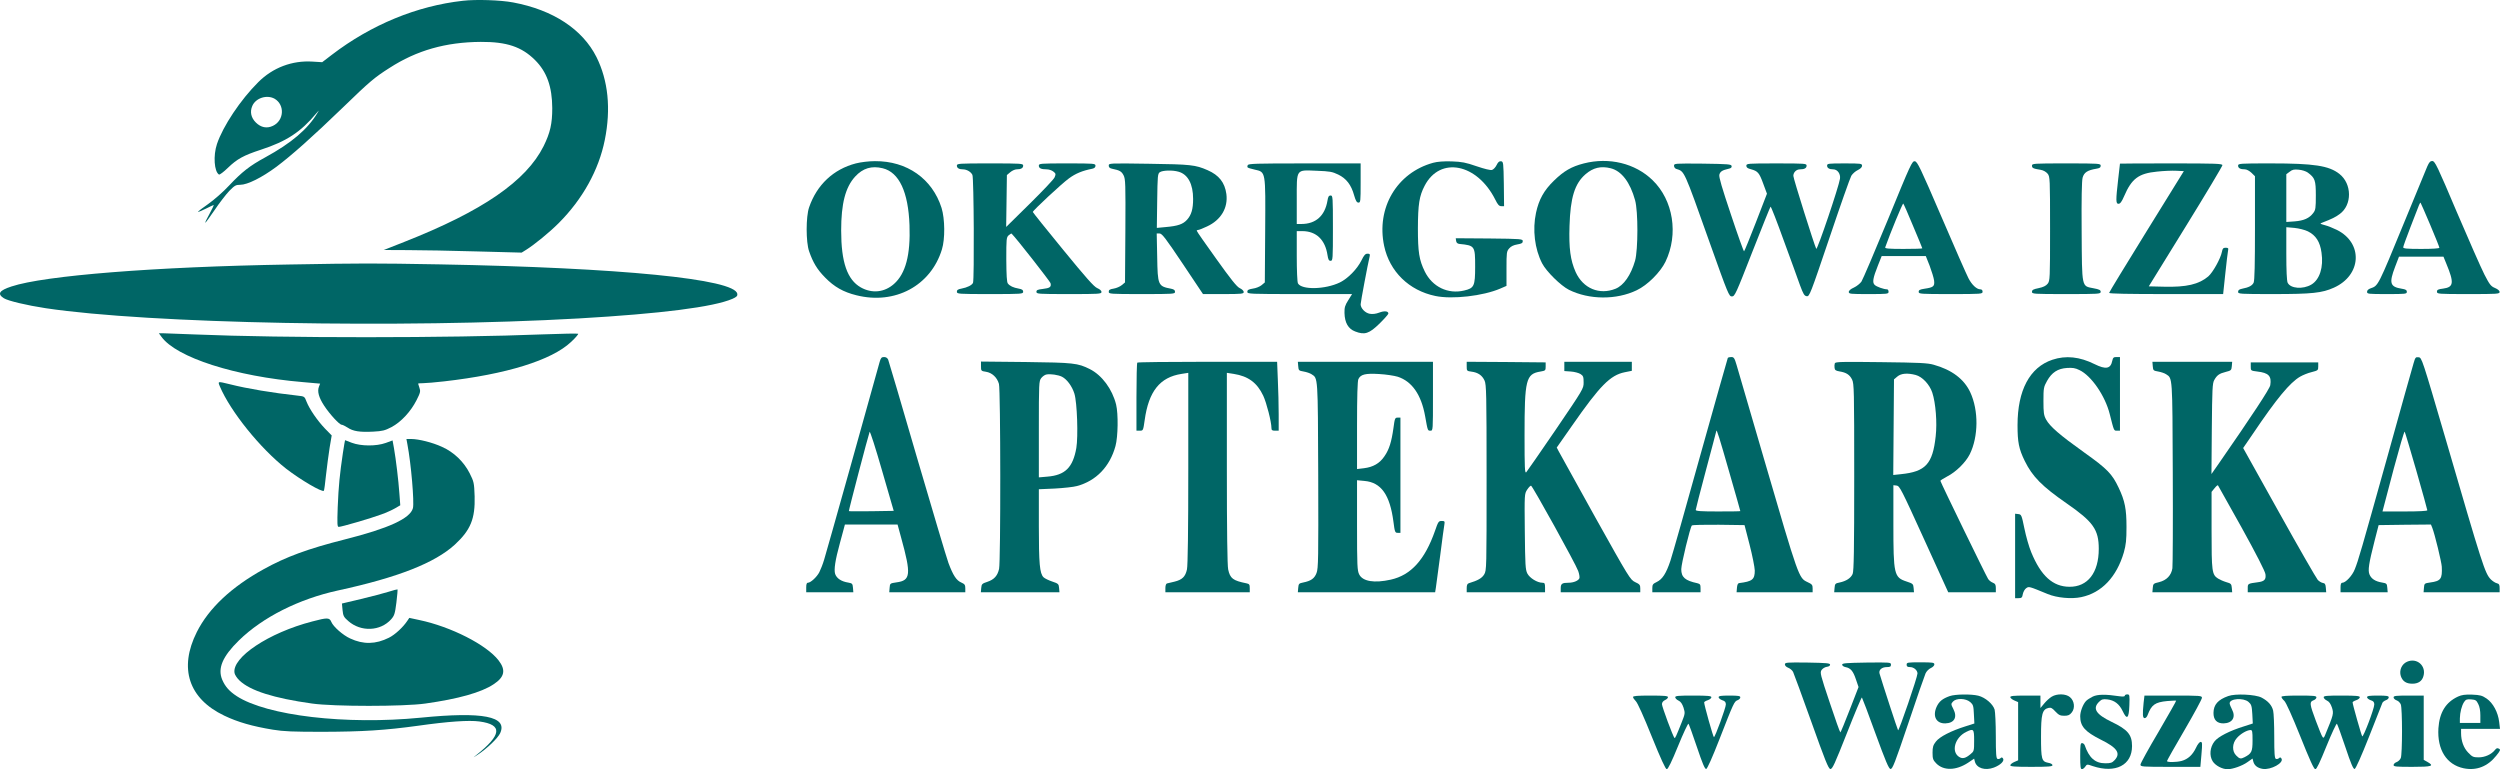 <svg width="156" height="48" viewBox="0 0 156 48" fill="none" xmlns="http://www.w3.org/2000/svg">
<g id="logo">
<path id="Vector" d="M28.881 0.049C26.015 0.368 23.165 1.539 20.705 3.421L20.104 3.881L19.502 3.844C18.231 3.762 17.02 4.222 16.117 5.126C15.012 6.223 13.914 7.869 13.538 8.988C13.297 9.707 13.365 10.708 13.666 10.893C13.703 10.915 13.959 10.73 14.222 10.471C14.801 9.915 15.192 9.7 16.275 9.344C17.87 8.825 18.765 8.24 19.728 7.083C19.923 6.853 19.931 6.846 19.81 7.046C19.201 8.062 18.193 8.922 16.539 9.826C15.584 10.345 15.095 10.73 14.305 11.568C13.936 11.968 13.357 12.472 12.989 12.732C12.628 12.983 12.342 13.198 12.357 13.221C12.372 13.236 12.59 13.147 12.846 13.021C13.094 12.895 13.32 12.791 13.335 12.791C13.357 12.791 13.237 13.043 13.072 13.347C12.899 13.651 12.786 13.903 12.808 13.903C12.831 13.903 13.094 13.547 13.395 13.102C13.688 12.665 14.102 12.131 14.305 11.916C14.643 11.575 14.711 11.531 14.989 11.531C15.441 11.531 16.343 11.079 17.253 10.404C18.201 9.692 19.479 8.558 21.39 6.713C23.082 5.074 23.375 4.83 24.308 4.237C26.008 3.14 27.82 2.628 30.001 2.614C31.618 2.606 32.551 2.917 33.386 3.748C34.123 4.481 34.454 5.408 34.461 6.75C34.461 7.721 34.333 8.284 33.92 9.122C32.829 11.301 30.114 13.169 25.225 15.096L23.947 15.6L25.451 15.607C26.278 15.607 28.211 15.645 29.753 15.689L32.551 15.763L32.837 15.585C33.356 15.259 34.273 14.511 34.86 13.925C36.356 12.428 37.364 10.611 37.74 8.729C38.131 6.787 37.951 5.03 37.221 3.562C36.349 1.828 34.514 0.62 32.024 0.153C31.235 0.004 29.715 -0.048 28.881 0.049ZM17.14 6.164C17.787 6.55 17.727 7.528 17.027 7.854C16.651 8.032 16.283 7.958 15.967 7.647C15.666 7.35 15.584 6.979 15.741 6.616C15.952 6.112 16.659 5.89 17.14 6.164Z" fill="#006666"/>
<path id="Vector_2" d="M53.406 10.196C52.008 10.559 50.97 11.531 50.488 12.939C50.285 13.524 50.285 15.103 50.488 15.681C50.736 16.393 50.992 16.816 51.489 17.32C52.053 17.898 52.624 18.224 53.437 18.424C55.843 19.032 58.084 17.831 58.776 15.563C58.979 14.911 58.964 13.658 58.754 12.976C58.175 11.152 56.595 10.041 54.595 10.056C54.219 10.056 53.73 10.115 53.406 10.196ZM55.084 10.5C56.106 10.752 56.678 11.975 56.753 14.051C56.821 15.904 56.513 17.075 55.783 17.72C55.189 18.246 54.414 18.328 53.715 17.935C52.865 17.453 52.489 16.356 52.489 14.384C52.489 12.702 52.752 11.686 53.361 11.019C53.843 10.493 54.392 10.33 55.084 10.5Z" fill="#006666"/>
<path id="Vector_3" d="M89.425 10.159C87.161 10.782 85.867 12.976 86.371 15.348C86.71 16.942 87.92 18.128 89.567 18.469C90.62 18.691 92.546 18.469 93.614 18.009L94.005 17.839V16.764C94.005 15.756 94.012 15.682 94.178 15.496C94.283 15.37 94.456 15.289 94.682 15.252C94.953 15.207 95.02 15.163 95.02 15.052C95.02 14.911 94.953 14.903 92.929 14.881L90.838 14.866L90.861 15.029C90.876 15.148 90.944 15.207 91.072 15.222C92.034 15.318 92.049 15.348 92.049 16.638C92.049 17.854 91.989 17.98 91.365 18.128C90.35 18.372 89.379 17.898 88.906 16.942C88.552 16.215 88.477 15.733 88.477 14.236C88.484 12.754 88.56 12.235 88.898 11.59C89.861 9.737 92.177 10.196 93.313 12.472C93.463 12.776 93.546 12.865 93.681 12.865H93.854L93.839 11.471C93.817 10.137 93.809 10.085 93.666 10.063C93.554 10.048 93.478 10.115 93.388 10.3C93.32 10.441 93.193 10.575 93.102 10.604C93.012 10.634 92.644 10.545 92.14 10.374C91.455 10.137 91.222 10.093 90.583 10.07C90.079 10.056 89.695 10.085 89.425 10.159Z" fill="#006666"/>
<path id="Vector_4" d="M98.833 10.197C98.051 10.397 97.585 10.671 96.96 11.279C96.344 11.879 96.028 12.443 95.847 13.28C95.621 14.333 95.764 15.534 96.231 16.438C96.494 16.942 97.389 17.824 97.9 18.083C99.164 18.713 100.864 18.721 102.127 18.113C102.804 17.794 103.601 16.994 103.925 16.334C104.752 14.614 104.414 12.494 103.12 11.242C102.037 10.189 100.405 9.796 98.833 10.197ZM100.51 10.5C101.187 10.671 101.721 11.375 102.029 12.494C102.225 13.191 102.217 15.585 102.029 16.267C101.766 17.172 101.322 17.809 100.811 18.017C99.803 18.424 98.788 18.002 98.322 16.979C97.991 16.238 97.893 15.496 97.938 14.095C97.991 12.331 98.261 11.457 98.938 10.871C99.412 10.463 99.893 10.345 100.51 10.5Z" fill="#006666"/>
<path id="Vector_5" d="M117.809 13.695C116.981 15.704 116.237 17.446 116.154 17.572C116.071 17.69 115.861 17.861 115.688 17.942C115.485 18.031 115.364 18.135 115.364 18.217C115.364 18.343 115.47 18.35 116.605 18.35C117.794 18.35 117.846 18.343 117.846 18.202C117.846 18.12 117.801 18.054 117.756 18.054C117.545 18.054 117.094 17.89 116.981 17.779C116.823 17.631 116.868 17.357 117.184 16.564L117.417 15.978H118.794H120.17L120.411 16.586C120.539 16.927 120.667 17.342 120.689 17.512C120.727 17.868 120.651 17.935 120.087 18.017C119.802 18.061 119.726 18.098 119.726 18.209C119.726 18.343 119.817 18.35 121.719 18.35C123.66 18.35 123.713 18.343 123.713 18.202C123.713 18.105 123.66 18.054 123.57 18.054C123.344 18.054 123.043 17.772 122.833 17.364C122.72 17.149 121.96 15.43 121.148 13.532C119.817 10.434 119.644 10.085 119.486 10.063C119.313 10.041 119.23 10.226 117.809 13.695ZM119.38 14.11C119.696 14.851 119.952 15.482 119.952 15.496C119.952 15.518 119.426 15.533 118.779 15.533C117.869 15.533 117.613 15.511 117.636 15.437C117.959 14.525 118.726 12.665 118.764 12.702C118.794 12.732 119.072 13.361 119.38 14.11Z" fill="#006666"/>
<path id="Vector_6" d="M151.457 10.397C151.374 10.597 150.75 12.101 150.073 13.754C148.373 17.89 148.411 17.824 147.922 17.994C147.787 18.039 147.704 18.12 147.704 18.209C147.704 18.343 147.772 18.35 148.945 18.35C150.118 18.35 150.186 18.343 150.186 18.209C150.186 18.098 150.111 18.054 149.87 18.017C149.133 17.898 149.065 17.668 149.456 16.645L149.697 16.015H151.081H152.472L152.653 16.46C153.149 17.653 153.112 17.92 152.45 18.009C152.134 18.046 152.066 18.083 152.066 18.202C152.066 18.343 152.126 18.35 154.022 18.35C155.834 18.35 155.977 18.343 155.977 18.217C155.977 18.142 155.864 18.046 155.691 17.972C155.436 17.868 155.353 17.765 155.022 17.12C154.819 16.719 154.044 14.963 153.3 13.221C152.089 10.36 151.938 10.048 151.78 10.048C151.645 10.048 151.577 10.122 151.457 10.397ZM151.645 14.029C151.961 14.777 152.217 15.415 152.217 15.459C152.217 15.504 151.796 15.533 151.089 15.533C150.179 15.533 149.96 15.511 149.96 15.43C149.96 15.378 150.171 14.8 150.419 14.155C150.675 13.502 150.908 12.895 150.946 12.798C150.983 12.702 151.028 12.635 151.043 12.65C151.058 12.665 151.329 13.287 151.645 14.029Z" fill="#006666"/>
<path id="Vector_7" d="M59.709 10.337C59.709 10.486 59.844 10.567 60.085 10.567C60.326 10.567 60.589 10.723 60.679 10.915C60.769 11.108 60.8 17.416 60.717 17.646C60.657 17.794 60.356 17.942 59.995 18.009C59.777 18.046 59.709 18.098 59.709 18.202C59.709 18.343 59.777 18.35 61.777 18.35C63.778 18.35 63.846 18.343 63.846 18.202C63.846 18.098 63.778 18.046 63.567 18.009C63.229 17.95 63.011 17.846 62.89 17.69C62.823 17.609 62.8 17.157 62.793 16.193C62.793 14.903 62.8 14.807 62.943 14.681C63.026 14.607 63.108 14.562 63.123 14.577C63.432 14.881 65.515 17.55 65.553 17.668C65.613 17.905 65.515 17.98 65.064 18.031C64.748 18.068 64.673 18.098 64.673 18.209C64.673 18.343 64.771 18.35 66.704 18.35C68.584 18.35 68.734 18.343 68.734 18.217C68.734 18.142 68.629 18.046 68.471 17.98C68.268 17.898 67.764 17.327 66.327 15.57C65.29 14.31 64.447 13.25 64.447 13.228C64.447 13.139 66.252 11.457 66.704 11.13C67.117 10.826 67.546 10.649 68.155 10.53C68.29 10.5 68.358 10.441 68.358 10.345C68.358 10.204 68.305 10.196 66.591 10.196C64.906 10.196 64.823 10.204 64.823 10.337C64.823 10.5 64.966 10.567 65.312 10.567C65.448 10.567 65.635 10.626 65.733 10.708C65.884 10.826 65.891 10.864 65.808 11.064C65.763 11.182 65.056 11.924 64.252 12.717L62.785 14.162L62.808 12.546L62.83 10.923L63.041 10.745C63.154 10.649 63.334 10.567 63.432 10.567C63.703 10.567 63.846 10.493 63.846 10.337C63.846 10.204 63.755 10.196 61.777 10.196C59.799 10.196 59.709 10.204 59.709 10.337Z" fill="#006666"/>
<path id="Vector_8" d="M69.186 10.337C69.186 10.441 69.246 10.5 69.396 10.53C69.87 10.626 69.983 10.693 70.111 10.938C70.231 11.175 70.239 11.464 70.223 14.407L70.201 17.624L70.005 17.787C69.892 17.883 69.667 17.98 69.494 18.009C69.253 18.046 69.186 18.091 69.186 18.202C69.186 18.343 69.238 18.35 71.254 18.35C73.247 18.35 73.322 18.343 73.322 18.209C73.322 18.105 73.254 18.054 73.081 18.017C72.262 17.861 72.239 17.816 72.209 16.03L72.179 14.57H72.359C72.51 14.57 72.735 14.866 73.803 16.46L75.067 18.35H76.338C77.496 18.35 77.609 18.335 77.609 18.217C77.609 18.15 77.496 18.039 77.361 17.98C77.18 17.898 76.812 17.438 75.902 16.163C75.225 15.222 74.676 14.436 74.676 14.399C74.676 14.37 74.721 14.347 74.774 14.347C74.819 14.347 75.067 14.251 75.315 14.132C76.188 13.732 76.639 12.969 76.526 12.109C76.428 11.39 76.067 10.93 75.353 10.619C74.593 10.285 74.3 10.256 71.69 10.219C69.193 10.182 69.186 10.182 69.186 10.337ZM73.54 10.715C74.127 10.878 74.45 11.486 74.45 12.413C74.45 13.043 74.345 13.406 74.074 13.71C73.819 13.992 73.503 14.103 72.735 14.169L72.186 14.221L72.209 12.539C72.231 10.967 72.239 10.841 72.374 10.745C72.547 10.626 73.164 10.604 73.54 10.715Z" fill="#006666"/>
<path id="Vector_9" d="M77.857 10.308C77.804 10.463 77.804 10.463 78.286 10.582C78.993 10.745 78.97 10.634 78.947 14.407L78.925 17.624L78.722 17.794C78.617 17.883 78.368 17.987 78.18 18.009C77.909 18.054 77.834 18.091 77.834 18.209C77.834 18.343 77.917 18.35 81.106 18.35H84.37L84.129 18.736C83.926 19.055 83.889 19.188 83.896 19.529C83.911 20.137 84.129 20.522 84.566 20.685C85.16 20.915 85.438 20.819 86.085 20.189C86.386 19.892 86.634 19.61 86.634 19.566C86.634 19.41 86.393 19.381 86.062 19.507C85.852 19.588 85.649 19.61 85.476 19.581C85.182 19.529 84.904 19.232 84.904 18.988C84.904 18.854 85.348 16.49 85.468 15.993C85.498 15.86 85.476 15.83 85.333 15.83C85.197 15.83 85.115 15.919 84.957 16.245C84.686 16.794 84.099 17.387 83.61 17.624C82.693 18.069 81.219 18.098 80.993 17.683C80.948 17.602 80.918 16.86 80.918 15.986V14.422H81.279C82.136 14.429 82.693 14.963 82.836 15.919C82.881 16.201 82.918 16.275 83.031 16.275C83.167 16.275 83.174 16.186 83.174 14.236C83.174 12.28 83.167 12.198 83.031 12.198C82.918 12.198 82.873 12.272 82.836 12.509C82.678 13.466 82.106 13.977 81.204 13.977H80.918V12.457C80.918 10.508 80.85 10.604 82.159 10.656C82.979 10.686 83.137 10.716 83.505 10.893C84.009 11.138 84.317 11.531 84.498 12.191C84.596 12.531 84.663 12.643 84.769 12.643C84.897 12.643 84.904 12.554 84.904 11.42V10.197H81.407C78.323 10.197 77.902 10.211 77.857 10.308Z" fill="#006666"/>
<path id="Vector_10" d="M104.459 10.345C104.459 10.426 104.519 10.515 104.594 10.538C105.121 10.708 105.046 10.53 106.685 15.141C107.836 18.372 107.889 18.498 108.069 18.498C108.25 18.498 108.317 18.35 109.348 15.711C109.949 14.177 110.461 12.91 110.483 12.895C110.513 12.88 110.882 13.829 111.303 15C111.732 16.171 112.191 17.424 112.318 17.794C112.529 18.358 112.589 18.462 112.74 18.484C112.913 18.506 112.965 18.365 114.154 14.852C114.83 12.843 115.447 11.094 115.522 10.967C115.605 10.834 115.786 10.678 115.928 10.612C116.094 10.53 116.192 10.434 116.192 10.345C116.192 10.204 116.132 10.197 115.101 10.197C114.078 10.197 114.011 10.204 114.011 10.337C114.011 10.486 114.146 10.567 114.394 10.567C114.657 10.567 114.86 10.849 114.815 11.153C114.748 11.635 113.394 15.637 113.334 15.526C113.213 15.296 111.905 11.145 111.905 10.975C111.905 10.752 112.093 10.567 112.318 10.567C112.589 10.567 112.732 10.493 112.732 10.337C112.732 10.204 112.649 10.197 110.852 10.197C109.032 10.197 108.972 10.204 108.972 10.345C108.972 10.449 109.047 10.508 109.257 10.56C109.686 10.678 109.776 10.775 110.024 11.457L110.258 12.087L109.566 13.881C109.182 14.874 108.851 15.682 108.829 15.682C108.799 15.682 108.43 14.652 108.009 13.384C107.452 11.724 107.249 11.042 107.287 10.901C107.34 10.701 107.475 10.619 107.866 10.53C108.016 10.501 108.069 10.449 108.054 10.36C108.031 10.248 107.858 10.234 106.241 10.211C104.489 10.197 104.459 10.197 104.459 10.345Z" fill="#006666"/>
<path id="Vector_11" d="M126.796 10.337C126.796 10.486 126.864 10.523 127.337 10.597C127.51 10.626 127.676 10.723 127.774 10.841C127.917 11.027 127.924 11.123 127.924 14.273C127.924 17.416 127.917 17.52 127.774 17.705C127.668 17.839 127.495 17.92 127.21 17.98C126.879 18.046 126.796 18.091 126.796 18.209C126.796 18.343 126.871 18.35 128.939 18.35C130.985 18.35 131.083 18.343 131.083 18.209C131.083 18.098 130.993 18.054 130.632 17.987C129.887 17.839 129.917 18.017 129.895 14.444C129.879 12.398 129.902 11.286 129.955 11.086C130.045 10.76 130.263 10.619 130.805 10.53C131.015 10.5 131.083 10.448 131.083 10.345C131.083 10.204 131.015 10.196 128.939 10.196C126.871 10.196 126.796 10.204 126.796 10.337Z" fill="#006666"/>
<path id="Vector_12" d="M132.286 10.211C132.286 10.226 132.234 10.663 132.173 11.197C132.023 12.517 132.023 12.717 132.196 12.717C132.301 12.717 132.399 12.583 132.549 12.235C133.016 11.145 133.452 10.819 134.603 10.708C135.009 10.663 135.55 10.641 135.806 10.656L136.272 10.678L133.941 14.444C132.662 16.512 131.609 18.239 131.609 18.276C131.609 18.328 132.858 18.35 135.167 18.35H138.724L138.86 17.068C138.935 16.371 139.01 15.719 139.033 15.622C139.063 15.489 139.04 15.459 138.882 15.459C138.732 15.459 138.687 15.504 138.649 15.711C138.566 16.134 138.092 16.986 137.799 17.246C137.212 17.742 136.445 17.928 135.009 17.89L134.084 17.868L136.385 14.14C137.649 12.094 138.679 10.367 138.679 10.308C138.679 10.211 138.243 10.196 135.483 10.196C133.723 10.196 132.286 10.204 132.286 10.211Z" fill="#006666"/>
<path id="Vector_13" d="M139.657 10.337C139.657 10.493 139.8 10.567 140.086 10.567C140.191 10.567 140.364 10.663 140.492 10.782L140.71 10.997V14.229C140.71 16.467 140.688 17.512 140.627 17.639C140.537 17.824 140.334 17.935 139.905 18.017C139.725 18.054 139.657 18.105 139.657 18.209C139.657 18.343 139.74 18.35 141.868 18.35C144.268 18.35 144.899 18.283 145.636 17.95C147.366 17.172 147.472 15.17 145.824 14.347C145.599 14.236 145.253 14.095 145.072 14.051C144.749 13.962 144.741 13.954 144.922 13.888C145.531 13.651 145.727 13.554 145.99 13.361C146.78 12.798 146.772 11.471 145.975 10.849C145.321 10.337 144.395 10.196 141.68 10.196C139.747 10.196 139.657 10.204 139.657 10.337ZM144.004 10.767C144.456 11.101 144.508 11.249 144.508 12.198C144.508 12.976 144.493 13.102 144.35 13.287C144.102 13.621 143.756 13.769 143.185 13.814L142.666 13.851V12.361V10.871L142.876 10.715C143.042 10.582 143.147 10.56 143.44 10.589C143.643 10.604 143.892 10.686 144.004 10.767ZM144.012 14.436C144.508 14.681 144.771 15.089 144.862 15.763C144.997 16.675 144.749 17.446 144.23 17.757C143.704 18.068 142.921 18.009 142.748 17.639C142.696 17.52 142.666 16.89 142.666 15.815V14.177L143.17 14.221C143.455 14.251 143.816 14.34 144.012 14.436Z" fill="#006666"/>
<path id="Vector_14" d="M18.043 16.505C9.649 16.646 2.768 17.194 0.715 17.876C-0.053 18.128 -0.188 18.336 0.241 18.61C0.496 18.773 1.677 19.055 2.858 19.233C9.281 20.196 25.052 20.5 36.131 19.87C41.253 19.573 44.524 19.158 45.705 18.647C45.968 18.528 46.028 18.469 46.006 18.336C45.878 17.409 38.696 16.705 27.444 16.497C23.187 16.423 22.751 16.423 18.043 16.505Z" fill="#006666"/>
<path id="Vector_15" d="M10.071 21.011C11.004 22.308 14.674 23.487 18.893 23.843L19.976 23.939L19.901 24.132C19.788 24.421 19.893 24.806 20.224 25.311C20.578 25.852 21.18 26.504 21.322 26.504C21.375 26.504 21.541 26.585 21.691 26.682C22.029 26.912 22.451 26.978 23.293 26.934C23.857 26.904 24.015 26.867 24.428 26.652C25.03 26.333 25.632 25.681 25.993 24.97C26.234 24.495 26.249 24.414 26.173 24.199C26.128 24.065 26.091 23.947 26.091 23.939C26.091 23.924 26.234 23.91 26.414 23.91C26.587 23.91 27.174 23.858 27.708 23.798C31.604 23.354 34.424 22.479 35.635 21.337C35.906 21.085 36.101 20.856 36.078 20.826C36.048 20.804 35.086 20.819 33.935 20.863C28.001 21.1 17.667 21.1 12.177 20.87C11.244 20.833 10.357 20.796 10.199 20.796H9.913L10.071 21.011Z" fill="#006666"/>
<path id="Vector_16" d="M54.888 22.59C54.489 24.065 51.556 34.517 51.428 34.917C51.346 35.199 51.203 35.555 51.127 35.703C50.977 35.999 50.586 36.363 50.413 36.363C50.338 36.363 50.308 36.452 50.308 36.659V36.956H51.782H53.248L53.226 36.681C53.203 36.422 53.181 36.4 52.94 36.355C52.504 36.288 52.21 36.096 52.113 35.814C52.03 35.547 52.113 34.969 52.413 33.879C52.489 33.59 52.594 33.22 52.639 33.042L52.722 32.73H54.361H56.008L56.234 33.561C56.866 35.858 56.828 36.222 55.941 36.34C55.535 36.4 55.535 36.4 55.512 36.681L55.49 36.956H57.859H60.235V36.711C60.235 36.503 60.198 36.444 59.995 36.355C59.679 36.222 59.476 35.91 59.182 35.125C59.054 34.769 58.175 31.811 57.219 28.55C56.272 25.281 55.459 22.538 55.422 22.442C55.377 22.338 55.286 22.279 55.166 22.279C55.008 22.279 54.963 22.331 54.888 22.59ZM54.384 31.9C53.617 31.908 52.985 31.908 52.97 31.893C52.947 31.871 54.181 27.164 54.264 26.949C54.294 26.89 54.64 27.972 55.038 29.358L55.768 31.878L54.384 31.9Z" fill="#006666"/>
<path id="Vector_17" d="M107.814 22.338C107.799 22.368 107.031 25.081 106.114 28.357C105.204 31.641 104.354 34.628 104.234 34.991C103.963 35.799 103.73 36.148 103.376 36.318C103.143 36.429 103.105 36.481 103.105 36.696V36.956H104.61H106.114V36.696C106.114 36.474 106.084 36.437 105.911 36.392C105.151 36.229 104.911 36.022 104.911 35.518C104.911 35.191 105.467 32.894 105.572 32.79C105.61 32.753 106.362 32.738 107.25 32.745L108.859 32.767L109.175 33.991C109.348 34.665 109.491 35.392 109.498 35.599C109.498 36.162 109.348 36.281 108.521 36.385C108.445 36.392 108.4 36.496 108.385 36.681L108.363 36.956H110.732H113.108V36.711C113.108 36.503 113.071 36.452 112.792 36.325C112.243 36.066 112.251 36.103 110.1 28.728C109.228 25.733 108.445 23.057 108.363 22.776C108.235 22.338 108.19 22.279 108.032 22.279C107.934 22.279 107.836 22.301 107.814 22.338ZM107.919 29.506C108.295 30.803 108.596 31.878 108.596 31.893C108.596 31.908 107.972 31.915 107.204 31.915C106.144 31.915 105.813 31.893 105.813 31.819C105.813 31.774 106.099 30.655 106.452 29.336C106.806 28.024 107.092 26.919 107.099 26.89C107.114 26.734 107.302 27.349 107.919 29.506Z" fill="#006666"/>
<path id="Vector_18" d="M128.067 22.449C126.653 22.924 125.894 24.354 125.894 26.534C125.894 27.594 125.976 28.009 126.345 28.765C126.826 29.743 127.42 30.344 128.97 31.419C130.617 32.56 130.963 33.049 130.963 34.25C130.963 35.74 130.271 36.629 129.128 36.615C128.097 36.607 127.353 35.933 126.751 34.465C126.608 34.124 126.42 33.457 126.322 32.975C126.149 32.138 126.134 32.1 125.939 32.078L125.743 32.056V34.687V37.326H125.961C126.149 37.326 126.187 37.289 126.225 37.067C126.255 36.926 126.345 36.763 126.435 36.703C126.608 36.585 126.586 36.578 127.774 37.067C128.345 37.304 129.255 37.393 129.872 37.26C131.143 36.993 132.076 36.007 132.527 34.472C132.662 33.983 132.693 33.702 132.693 32.879C132.693 31.767 132.595 31.255 132.204 30.433C131.798 29.573 131.497 29.261 130.06 28.238C128.533 27.149 127.909 26.608 127.676 26.178C127.533 25.918 127.511 25.755 127.511 25.021C127.511 24.214 127.526 24.147 127.736 23.769C128.03 23.242 128.406 22.998 128.977 22.961C129.323 22.939 129.496 22.961 129.759 23.094C130.496 23.443 131.361 24.695 131.647 25.837C131.918 26.912 131.903 26.875 132.098 26.875H132.286V24.577V22.279H132.068C131.888 22.279 131.85 22.316 131.805 22.516C131.707 23.013 131.406 23.072 130.707 22.724C129.767 22.257 128.909 22.168 128.067 22.449Z" fill="#006666"/>
<path id="Vector_19" d="M150.608 22.664C150.54 22.879 149.81 25.488 148.983 28.468C147.313 34.443 147.163 34.962 146.937 35.525C146.787 35.918 146.366 36.363 146.163 36.363C146.08 36.363 146.05 36.452 146.05 36.659V36.956H147.524H148.991L148.968 36.681C148.945 36.414 148.93 36.4 148.629 36.348C148.223 36.281 147.968 36.118 147.855 35.844C147.75 35.584 147.81 35.177 148.178 33.731L148.426 32.767L150.058 32.745L151.691 32.73L151.773 32.931C151.931 33.331 152.352 35.073 152.367 35.362C152.405 36.125 152.307 36.259 151.638 36.348C151.284 36.4 151.277 36.407 151.254 36.681L151.232 36.956H153.601H155.977V36.696C155.977 36.489 155.947 36.429 155.797 36.392C155.699 36.37 155.534 36.259 155.428 36.155C155.06 35.777 154.91 35.303 152.608 27.393C151.134 22.36 151.119 22.316 150.923 22.294C150.735 22.271 150.713 22.301 150.608 22.664ZM150.78 29.373C151.157 30.692 151.465 31.797 151.465 31.841C151.465 31.886 150.953 31.915 150.066 31.915H148.667L148.712 31.745C148.735 31.656 149.036 30.522 149.374 29.232C149.72 27.942 150.021 26.904 150.051 26.934C150.074 26.964 150.404 28.061 150.78 29.373Z" fill="#006666"/>
<path id="Vector_20" d="M61.214 22.857C61.214 23.139 61.221 23.154 61.522 23.198C61.906 23.257 62.221 23.554 62.334 23.954C62.44 24.317 62.447 35.073 62.342 35.503C62.244 35.933 62.033 36.162 61.62 36.303C61.281 36.414 61.251 36.444 61.229 36.689L61.206 36.956H63.658H66.11L66.087 36.689C66.065 36.444 66.042 36.414 65.659 36.288C65.44 36.214 65.192 36.096 65.117 36.022C64.876 35.784 64.824 35.169 64.824 32.805V30.529L65.824 30.485C66.365 30.455 66.99 30.388 67.2 30.329C68.396 30.01 69.254 29.121 69.607 27.831C69.765 27.245 69.787 25.829 69.645 25.244C69.404 24.28 68.765 23.413 67.998 23.028C67.253 22.657 66.997 22.627 64.019 22.59L61.214 22.561V22.857ZM66.268 23.509C66.576 23.665 66.899 24.102 67.042 24.562C67.215 25.118 67.283 27.238 67.163 27.957C66.945 29.18 66.463 29.654 65.343 29.743L64.824 29.788V26.786C64.824 23.887 64.831 23.776 64.974 23.591C65.057 23.487 65.2 23.383 65.297 23.369C65.538 23.317 66.034 23.391 66.268 23.509Z" fill="#006666"/>
<path id="Vector_21" d="M70.968 22.627C70.938 22.65 70.915 23.621 70.915 24.777V26.875H71.126C71.329 26.875 71.336 26.867 71.427 26.222C71.675 24.421 72.374 23.539 73.728 23.331L74.149 23.265V29.217C74.149 33.116 74.119 35.295 74.066 35.532C73.969 35.984 73.773 36.177 73.284 36.296C73.081 36.34 72.863 36.392 72.818 36.407C72.758 36.422 72.72 36.548 72.72 36.696V36.956H75.352H77.985V36.696C77.985 36.474 77.955 36.437 77.782 36.4C76.932 36.229 76.759 36.096 76.638 35.532C76.586 35.295 76.556 33.116 76.556 29.217V23.265L76.984 23.331C77.887 23.472 78.444 23.88 78.827 24.695C79.03 25.125 79.338 26.326 79.338 26.704C79.338 26.845 79.384 26.875 79.564 26.875H79.79V25.852C79.79 25.281 79.767 24.317 79.737 23.702L79.692 22.575H75.352C72.968 22.575 70.99 22.598 70.968 22.627Z" fill="#006666"/>
<path id="Vector_22" d="M81.009 22.85C81.031 23.117 81.046 23.131 81.347 23.183C81.52 23.213 81.746 23.287 81.844 23.354C82.242 23.613 82.235 23.428 82.257 29.654C82.272 34.843 82.265 35.466 82.152 35.755C82.024 36.096 81.806 36.251 81.317 36.348C81.054 36.4 81.031 36.429 81.009 36.681L80.986 36.956H85.273H89.553L89.598 36.674C89.62 36.526 89.741 35.614 89.869 34.658C89.989 33.702 90.109 32.827 90.132 32.708C90.162 32.53 90.139 32.508 89.959 32.508C89.771 32.508 89.741 32.553 89.545 33.123C88.913 34.925 88.049 35.888 86.785 36.17C85.755 36.4 85.033 36.281 84.814 35.844C84.694 35.614 84.679 35.303 84.679 32.775V29.966L85.138 30.01C86.183 30.099 86.732 30.877 86.951 32.56C87.033 33.205 87.056 33.249 87.214 33.249H87.387V29.654V26.059H87.214C87.048 26.059 87.033 26.104 86.951 26.712C86.83 27.571 86.687 28.046 86.386 28.476C86.093 28.913 85.679 29.15 85.108 29.217L84.679 29.269V26.556C84.679 24.695 84.709 23.784 84.762 23.658C84.905 23.361 85.198 23.287 86.055 23.339C86.477 23.361 87.003 23.443 87.221 23.509C88.109 23.799 88.688 24.629 88.928 25.97C89.094 26.904 89.086 26.875 89.267 26.875C89.417 26.875 89.417 26.838 89.417 24.725V22.575H85.198H80.986L81.009 22.85Z" fill="#006666"/>
<path id="Vector_23" d="M91.522 22.864C91.522 23.139 91.53 23.154 91.823 23.191C92.229 23.243 92.485 23.421 92.636 23.747C92.748 23.999 92.763 24.562 92.763 29.803C92.763 35.495 92.763 35.592 92.613 35.844C92.47 36.081 92.222 36.222 91.658 36.392C91.56 36.422 91.522 36.511 91.522 36.696V36.956H93.967H96.411V36.659C96.411 36.407 96.388 36.363 96.246 36.363C95.93 36.363 95.456 36.074 95.305 35.784C95.185 35.54 95.17 35.266 95.148 33.16C95.125 30.818 95.125 30.818 95.298 30.551C95.396 30.403 95.501 30.299 95.539 30.307C95.636 30.336 98.344 35.228 98.479 35.629C98.547 35.814 98.577 36.022 98.555 36.081C98.494 36.237 98.186 36.363 97.878 36.363C97.479 36.363 97.389 36.422 97.389 36.703V36.956H99.871H102.353V36.711C102.353 36.503 102.315 36.452 102.037 36.325C101.728 36.177 101.668 36.081 99.547 32.286C98.359 30.143 97.329 28.29 97.261 28.157L97.141 27.927L98.096 26.563C99.841 24.058 100.48 23.413 101.382 23.228L101.826 23.139V22.857V22.575H99.72H97.614V22.864V23.154L98.021 23.183C98.246 23.198 98.517 23.272 98.622 23.339C98.795 23.45 98.818 23.517 98.818 23.865C98.818 24.251 98.803 24.273 97.081 26.808C96.125 28.209 95.29 29.41 95.238 29.469C95.148 29.558 95.132 29.217 95.132 27.171C95.132 23.672 95.215 23.331 96.133 23.183C96.434 23.131 96.449 23.117 96.449 22.872V22.613L93.989 22.59L91.522 22.575V22.864Z" fill="#006666"/>
<path id="Vector_24" d="M114.492 22.672C114.469 22.738 114.462 22.864 114.477 22.961C114.492 23.094 114.559 23.139 114.785 23.176C115.199 23.243 115.417 23.376 115.567 23.68C115.695 23.932 115.703 24.317 115.703 29.765C115.703 34.354 115.68 35.629 115.605 35.814C115.492 36.074 115.206 36.259 114.793 36.348C114.522 36.4 114.499 36.429 114.477 36.681L114.454 36.956H116.944H119.433L119.41 36.689C119.388 36.444 119.365 36.414 118.974 36.288C118.185 36.029 118.147 35.858 118.147 32.686V30.277L118.35 30.299C118.538 30.321 118.643 30.529 120.057 33.635L121.569 36.956H123.058H124.54V36.696C124.54 36.489 124.502 36.422 124.359 36.363C124.254 36.325 124.119 36.222 124.058 36.125C123.923 35.918 121.08 30.077 121.08 30.003C121.08 29.973 121.276 29.855 121.509 29.728C122.058 29.447 122.659 28.854 122.915 28.342C123.457 27.245 123.472 25.614 122.945 24.48C122.562 23.658 121.802 23.079 120.666 22.761C120.283 22.65 119.779 22.627 117.38 22.598C114.883 22.568 114.529 22.575 114.492 22.672ZM119.538 23.398C119.959 23.509 120.411 23.999 120.576 24.503C120.787 25.148 120.885 26.371 120.787 27.223C120.599 28.957 120.155 29.432 118.621 29.588L118.139 29.64L118.162 26.66L118.185 23.672L118.395 23.495C118.636 23.294 119.027 23.265 119.538 23.398Z" fill="#006666"/>
<path id="Vector_25" d="M134.332 22.85C134.355 23.117 134.37 23.131 134.671 23.183C134.844 23.213 135.069 23.287 135.167 23.354C135.566 23.613 135.558 23.443 135.581 29.506C135.596 32.605 135.581 35.28 135.558 35.458C135.49 35.903 135.197 36.207 134.731 36.325C134.37 36.407 134.355 36.429 134.332 36.689L134.31 36.956H136.799H139.288L139.266 36.689C139.243 36.437 139.213 36.407 138.92 36.325C138.747 36.274 138.514 36.17 138.408 36.103C138.025 35.858 138.002 35.681 138.002 33.086V30.692L138.183 30.47C138.281 30.344 138.378 30.262 138.401 30.284C138.416 30.307 139.085 31.5 139.883 32.931C140.785 34.561 141.342 35.651 141.364 35.829C141.409 36.162 141.304 36.281 140.883 36.333C140.266 36.414 140.259 36.422 140.259 36.696V36.956H142.71H145.155L145.132 36.674C145.117 36.459 145.072 36.392 144.952 36.377C144.861 36.363 144.719 36.281 144.628 36.185C144.546 36.096 143.455 34.206 142.222 31.989L139.973 27.957L140.582 27.067C142.071 24.858 142.899 23.865 143.53 23.502C143.696 23.406 144.019 23.272 144.245 23.22C144.643 23.117 144.658 23.109 144.658 22.864V22.613H142.553H140.447V22.872C140.447 23.131 140.447 23.131 140.853 23.183C141.567 23.265 141.755 23.465 141.665 24.036C141.627 24.265 140.552 25.896 138.461 28.913L137.995 29.58L138.017 26.764C138.04 24.288 138.055 23.917 138.168 23.717C138.341 23.406 138.484 23.309 138.89 23.206C139.221 23.124 139.243 23.102 139.266 22.842L139.288 22.575H136.799H134.31L134.332 22.85Z" fill="#006666"/>
<path id="Vector_26" d="M13.718 24.11C14.38 25.674 16.238 27.979 17.855 29.247C18.757 29.944 20.096 30.729 20.209 30.625C20.231 30.596 20.292 30.159 20.344 29.632C20.404 29.113 20.502 28.35 20.57 27.927L20.698 27.171L20.277 26.741C19.803 26.245 19.314 25.533 19.126 25.059C19.006 24.74 18.998 24.733 18.577 24.688C17.035 24.518 15.448 24.258 14.342 23.977C13.575 23.791 13.583 23.784 13.718 24.11Z" fill="#006666"/>
<path id="Vector_27" d="M25.421 27.72C25.654 28.942 25.857 31.337 25.767 31.707C25.601 32.352 24.262 32.968 21.502 33.664C19.216 34.242 17.847 34.746 16.456 35.517C14.44 36.629 13.026 37.956 12.282 39.438C11.146 41.699 11.77 43.597 13.996 44.657C14.846 45.065 15.764 45.324 17.027 45.532C17.697 45.643 18.283 45.665 20.149 45.665C22.631 45.658 24.037 45.569 26.083 45.287C27.97 45.02 29.264 44.931 29.918 45.02C31.385 45.22 31.317 45.85 29.7 47.133C29.497 47.296 29.52 47.288 29.805 47.096C30.4 46.703 31.069 46.058 31.212 45.746C31.686 44.701 30.129 44.397 26.256 44.783C21.593 45.242 16.651 44.664 14.764 43.434C14.312 43.137 14.049 42.841 13.868 42.418C13.568 41.707 13.884 40.965 14.914 39.957C16.388 38.519 18.644 37.378 21.096 36.844C24.849 36.029 27.136 35.124 28.384 33.983C29.369 33.071 29.655 32.367 29.617 30.966C29.587 30.128 29.572 30.062 29.309 29.535C28.941 28.809 28.324 28.216 27.579 27.883C26.985 27.608 26.12 27.393 25.654 27.393H25.361L25.421 27.72Z" fill="#006666"/>
<path id="Vector_28" d="M21.397 28.261C21.202 29.58 21.126 30.328 21.074 31.633C21.036 32.715 21.044 32.878 21.141 32.878C21.307 32.878 23.187 32.33 23.796 32.1C24.09 31.996 24.466 31.826 24.646 31.722L24.977 31.529L24.924 30.818C24.864 29.965 24.706 28.668 24.586 27.979L24.496 27.482L24.075 27.638C23.48 27.853 22.525 27.845 21.954 27.63C21.728 27.541 21.532 27.467 21.532 27.467C21.525 27.467 21.465 27.823 21.397 28.261Z" fill="#006666"/>
<path id="Vector_29" d="M24.247 36.926C23.962 37.015 23.187 37.222 22.525 37.378L21.337 37.66L21.375 38.068C21.412 38.431 21.45 38.505 21.728 38.749C22.518 39.446 23.736 39.394 24.405 38.646C24.608 38.416 24.646 38.305 24.736 37.593C24.789 37.163 24.819 36.793 24.804 36.778C24.789 36.77 24.541 36.83 24.247 36.926Z" fill="#006666"/>
<path id="Vector_30" d="M19.487 38.779C16.764 39.483 14.448 41.032 14.636 42.003C14.658 42.114 14.794 42.322 14.944 42.463C15.613 43.1 17.08 43.567 19.472 43.901C20.833 44.094 25.195 44.094 26.541 43.901C28.595 43.612 30.031 43.212 30.798 42.7C31.49 42.248 31.58 41.811 31.107 41.203C30.355 40.232 28.136 39.105 26.165 38.69L25.541 38.556L25.421 38.734C25.157 39.135 24.646 39.609 24.27 39.794C23.443 40.209 22.668 40.224 21.848 39.839C21.405 39.639 20.795 39.105 20.675 38.809C20.562 38.534 20.434 38.527 19.487 38.779Z" fill="#006666"/>
<path id="Vector_31" d="M150.202 41.292C149.863 41.44 149.698 41.833 149.811 42.189C149.923 42.515 150.149 42.663 150.533 42.663C150.901 42.663 151.142 42.5 151.225 42.181C151.405 41.544 150.811 41.025 150.202 41.292Z" fill="#006666"/>
<path id="Vector_32" d="M111.378 41.462C111.378 41.536 111.468 41.626 111.589 41.67C111.701 41.714 111.837 41.826 111.889 41.929C111.934 42.026 112.453 43.427 113.025 45.035C113.882 47.437 114.093 47.971 114.213 47.985C114.341 48 114.477 47.696 115.251 45.739C115.74 44.494 116.161 43.493 116.184 43.523C116.206 43.545 116.59 44.553 117.026 45.762C117.665 47.511 117.861 47.971 117.966 47.985C118.094 48 118.237 47.622 119.079 45.132C119.606 43.553 120.095 42.152 120.155 42.018C120.215 41.885 120.365 41.737 120.486 41.685C120.606 41.633 120.704 41.529 120.704 41.462C120.704 41.344 120.614 41.329 119.839 41.329C119.027 41.329 118.974 41.336 118.974 41.477C118.974 41.588 119.027 41.626 119.185 41.626C119.425 41.626 119.651 41.826 119.651 42.026C119.651 42.248 118.493 45.628 118.44 45.569C118.403 45.524 117.447 42.596 117.282 42.026C117.222 41.803 117.425 41.626 117.741 41.626C117.944 41.626 117.996 41.596 117.996 41.477C117.996 41.329 117.959 41.329 116.477 41.344C115.184 41.366 114.95 41.381 114.95 41.477C114.95 41.536 115.041 41.603 115.153 41.626C115.477 41.685 115.635 41.87 115.808 42.389L115.973 42.871L115.424 44.286C115.123 45.065 114.86 45.702 114.838 45.702C114.815 45.702 114.514 44.865 114.176 43.842C113.589 42.093 113.559 41.974 113.664 41.811C113.732 41.714 113.875 41.626 113.988 41.611C114.116 41.596 114.198 41.544 114.198 41.477C114.198 41.381 113.98 41.366 112.792 41.344C111.468 41.329 111.378 41.336 111.378 41.462Z" fill="#006666"/>
<path id="Vector_33" d="M121.666 43.434C121.208 43.597 120.997 43.768 120.839 44.116C120.583 44.702 120.824 45.154 121.388 45.139C121.945 45.124 122.155 44.761 121.892 44.249C121.734 43.938 121.734 43.923 121.869 43.775C122.072 43.553 122.659 43.568 122.937 43.805C123.125 43.968 123.148 44.035 123.171 44.568L123.201 45.146L122.644 45.324C121.749 45.606 121.035 45.969 120.801 46.273C120.628 46.495 120.591 46.614 120.591 46.97C120.591 47.34 120.621 47.429 120.816 47.63C121.275 48.104 122.057 48.089 122.81 47.593L123.186 47.34L123.231 47.518C123.336 47.934 123.87 48.104 124.419 47.896C124.825 47.741 125.088 47.489 124.991 47.333C124.938 47.252 124.9 47.244 124.833 47.311C124.788 47.355 124.697 47.377 124.645 47.355C124.562 47.326 124.539 47.044 124.539 45.932C124.539 45.176 124.502 44.427 124.464 44.279C124.359 43.931 123.885 43.523 123.449 43.412C123.005 43.301 122.005 43.316 121.666 43.434ZM123.186 46.214C123.186 46.859 123.178 46.881 122.96 47.059C122.644 47.326 122.456 47.363 122.245 47.229C121.734 46.896 121.99 46.014 122.689 45.673C123.155 45.443 123.186 45.48 123.186 46.214Z" fill="#006666"/>
<path id="Vector_34" d="M128.03 43.471C127.902 43.545 127.691 43.738 127.563 43.893L127.323 44.182V43.789V43.404H126.383C125.653 43.404 125.442 43.426 125.442 43.501C125.442 43.552 125.555 43.649 125.691 43.708L125.931 43.812V45.628V47.444L125.691 47.548C125.555 47.607 125.442 47.703 125.442 47.755C125.442 47.829 125.721 47.852 126.759 47.852C127.834 47.852 128.075 47.829 128.075 47.748C128.075 47.688 127.962 47.622 127.811 47.599C127.398 47.518 127.36 47.385 127.36 45.961C127.36 44.568 127.435 44.271 127.819 44.175C127.977 44.138 128.052 44.175 128.255 44.397C128.466 44.62 128.556 44.664 128.812 44.664C129.052 44.664 129.15 44.62 129.278 44.457C129.496 44.19 129.444 43.73 129.165 43.501C128.917 43.285 128.361 43.271 128.03 43.471Z" fill="#006666"/>
<path id="Vector_35" d="M130.594 43.464C130.429 43.545 130.233 43.671 130.166 43.745C129.97 43.96 129.805 44.405 129.805 44.694C129.805 45.324 130.106 45.658 131.091 46.154C132.114 46.658 132.354 47.007 131.948 47.437C131.798 47.6 131.7 47.629 131.369 47.629C130.737 47.629 130.354 47.288 130.083 46.495C130.053 46.429 129.985 46.369 129.918 46.369C129.82 46.369 129.805 46.503 129.805 47.185C129.805 47.83 129.827 48 129.91 48C129.963 48 130.06 47.926 130.121 47.837C130.226 47.681 130.233 47.681 130.594 47.807C132.008 48.274 133.039 47.748 133.039 46.555C133.039 45.843 132.768 45.524 131.76 45.042C130.79 44.575 130.557 44.212 130.978 43.797C131.143 43.634 131.219 43.612 131.497 43.642C131.933 43.693 132.241 43.923 132.452 44.368C132.723 44.946 132.843 44.842 132.873 44.012C132.896 43.367 132.888 43.33 132.738 43.33C132.655 43.33 132.587 43.367 132.587 43.412C132.587 43.464 132.482 43.478 132.272 43.449C131.384 43.315 130.895 43.323 130.594 43.464Z" fill="#006666"/>
<path id="Vector_36" d="M139.04 43.434C138.401 43.664 138.13 43.968 138.122 44.479C138.115 44.916 138.333 45.146 138.754 45.139C139.303 45.124 139.529 44.753 139.281 44.279C139.198 44.123 139.13 43.945 139.13 43.886C139.13 43.59 139.98 43.523 140.304 43.797C140.484 43.953 140.514 44.034 140.544 44.561L140.574 45.146L140.025 45.324C139.138 45.598 138.408 45.969 138.183 46.266C137.897 46.629 137.852 47.155 138.07 47.503C138.235 47.77 138.671 48 139.002 48C139.318 48 139.927 47.785 140.243 47.555L140.559 47.333L140.604 47.511C140.665 47.763 140.868 47.926 141.191 47.978C141.702 48.059 142.53 47.6 142.364 47.333C142.312 47.251 142.274 47.244 142.206 47.311C142.161 47.355 142.071 47.377 142.018 47.355C141.936 47.325 141.913 47.044 141.913 45.969C141.913 45.235 141.883 44.501 141.845 44.346C141.763 44.005 141.529 43.745 141.123 43.53C140.74 43.33 139.476 43.271 139.04 43.434ZM140.559 46.206C140.559 46.903 140.499 47.022 140.055 47.251C139.822 47.37 139.747 47.355 139.544 47.148C139.266 46.881 139.281 46.384 139.582 46.05C139.815 45.784 140.206 45.561 140.431 45.554C140.544 45.554 140.559 45.635 140.559 46.206Z" fill="#006666"/>
<path id="Vector_37" d="M153.383 43.464C152.616 43.82 152.225 44.45 152.157 45.443C152.074 46.785 152.668 47.718 153.736 47.941C154.526 48.104 155.226 47.83 155.76 47.163C156.03 46.829 156.045 46.777 155.933 46.718C155.835 46.666 155.775 46.681 155.684 46.799C155.466 47.074 155.06 47.259 154.669 47.259C154.338 47.259 154.27 47.229 154.022 46.97C153.729 46.673 153.571 46.229 153.571 45.747V45.48H154.782H156L155.948 45.05C155.88 44.45 155.564 43.864 155.165 43.59C154.88 43.397 154.759 43.367 154.263 43.345C153.819 43.33 153.616 43.36 153.383 43.464ZM154.639 43.923C154.729 44.087 154.774 44.353 154.774 44.642V45.109H154.135H153.496V44.828C153.503 44.45 153.609 44.035 153.759 43.805C153.864 43.649 153.932 43.62 154.195 43.642C154.474 43.664 154.526 43.694 154.639 43.923Z" fill="#006666"/>
<path id="Vector_38" d="M101.901 43.493C101.901 43.545 101.984 43.664 102.074 43.753C102.18 43.849 102.571 44.716 103.067 45.954C103.639 47.37 103.932 48 104.007 48C104.082 48 104.316 47.526 104.714 46.547C105.038 45.754 105.331 45.131 105.361 45.161C105.391 45.191 105.632 45.85 105.887 46.614C106.233 47.644 106.384 48 106.467 47.985C106.534 47.97 106.85 47.266 107.286 46.147C108.189 43.827 108.219 43.775 108.422 43.693C108.52 43.656 108.595 43.582 108.595 43.516C108.595 43.426 108.475 43.404 107.918 43.404C107.384 43.404 107.241 43.426 107.241 43.508C107.241 43.567 107.347 43.649 107.467 43.693C107.64 43.745 107.693 43.812 107.693 43.96C107.693 44.16 107.023 45.999 106.948 45.999C106.903 45.999 106.331 43.96 106.339 43.827C106.339 43.797 106.444 43.73 106.564 43.693C106.692 43.649 106.79 43.567 106.79 43.508C106.79 43.426 106.579 43.404 105.662 43.404C104.729 43.404 104.534 43.419 104.534 43.508C104.534 43.567 104.624 43.664 104.737 43.716C104.88 43.782 104.97 43.916 105.053 44.16C105.158 44.501 105.15 44.531 104.947 45.05C104.594 45.939 104.526 46.088 104.489 46.05C104.398 45.969 103.706 44.094 103.706 43.945C103.706 43.834 103.774 43.745 103.894 43.686C104 43.642 104.082 43.56 104.082 43.501C104.082 43.426 103.849 43.404 102.992 43.404C102.172 43.404 101.901 43.426 101.901 43.493Z" fill="#006666"/>
<path id="Vector_39" d="M133.761 43.856C133.686 44.597 133.701 44.812 133.829 44.812C133.896 44.812 133.979 44.724 134.017 44.605C134.257 43.975 134.475 43.819 135.235 43.745C135.528 43.723 135.777 43.708 135.792 43.723C135.807 43.738 135.31 44.605 134.694 45.665C134.069 46.718 133.565 47.637 133.565 47.711C133.565 47.844 133.663 47.852 135.431 47.852H137.303L137.371 47.073C137.431 46.384 137.424 46.295 137.318 46.295C137.251 46.295 137.123 46.451 137.025 46.673C136.814 47.11 136.529 47.37 136.138 47.481C135.799 47.57 135.22 47.577 135.22 47.488C135.22 47.459 135.709 46.584 136.311 45.561C136.912 44.531 137.401 43.627 137.401 43.545C137.401 43.411 137.326 43.404 135.604 43.404H133.814L133.761 43.856Z" fill="#006666"/>
<path id="Vector_40" d="M142.364 43.486C142.364 43.538 142.439 43.642 142.537 43.73C142.65 43.834 143.019 44.657 143.538 45.947C144.124 47.414 144.387 48 144.478 48C144.56 48 144.763 47.57 145.177 46.547C145.5 45.754 145.794 45.124 145.824 45.161C145.854 45.191 146.095 45.85 146.35 46.614C146.696 47.659 146.847 48 146.929 47.985C146.997 47.97 147.336 47.214 147.832 45.962C148.261 44.857 148.637 43.916 148.659 43.864C148.682 43.805 148.78 43.73 148.877 43.693C148.975 43.664 149.058 43.582 149.058 43.516C149.058 43.426 148.938 43.404 148.381 43.404C147.847 43.404 147.704 43.426 147.704 43.508C147.704 43.567 147.809 43.649 147.93 43.693C148.103 43.745 148.155 43.812 148.155 43.96C148.155 44.22 147.471 46.021 147.403 45.947C147.351 45.888 146.802 43.953 146.802 43.827C146.802 43.797 146.907 43.73 147.027 43.693C147.155 43.649 147.253 43.567 147.253 43.508C147.253 43.426 147.042 43.404 146.125 43.404C145.192 43.404 144.997 43.419 144.997 43.508C144.997 43.567 145.087 43.664 145.2 43.716C145.343 43.782 145.433 43.916 145.516 44.16C145.628 44.531 145.621 44.575 145.094 45.85C144.959 46.169 144.967 46.169 144.508 44.976C144.117 43.931 144.102 43.797 144.357 43.701C144.463 43.664 144.545 43.582 144.545 43.516C144.545 43.419 144.38 43.404 143.455 43.404C142.688 43.404 142.364 43.426 142.364 43.486Z" fill="#006666"/>
<path id="Vector_41" d="M149.359 43.515C149.359 43.582 149.442 43.663 149.547 43.701C149.653 43.738 149.773 43.856 149.811 43.96C149.856 44.071 149.886 44.82 149.886 45.628C149.886 46.436 149.856 47.184 149.811 47.296C149.773 47.399 149.653 47.518 149.547 47.555C149.442 47.592 149.359 47.674 149.359 47.74C149.359 47.837 149.532 47.852 150.525 47.852C151.766 47.852 151.924 47.8 151.465 47.54L151.24 47.414V45.406V43.404H150.299C149.51 43.404 149.359 43.419 149.359 43.515Z" fill="#006666"/>
</g>
</svg>

